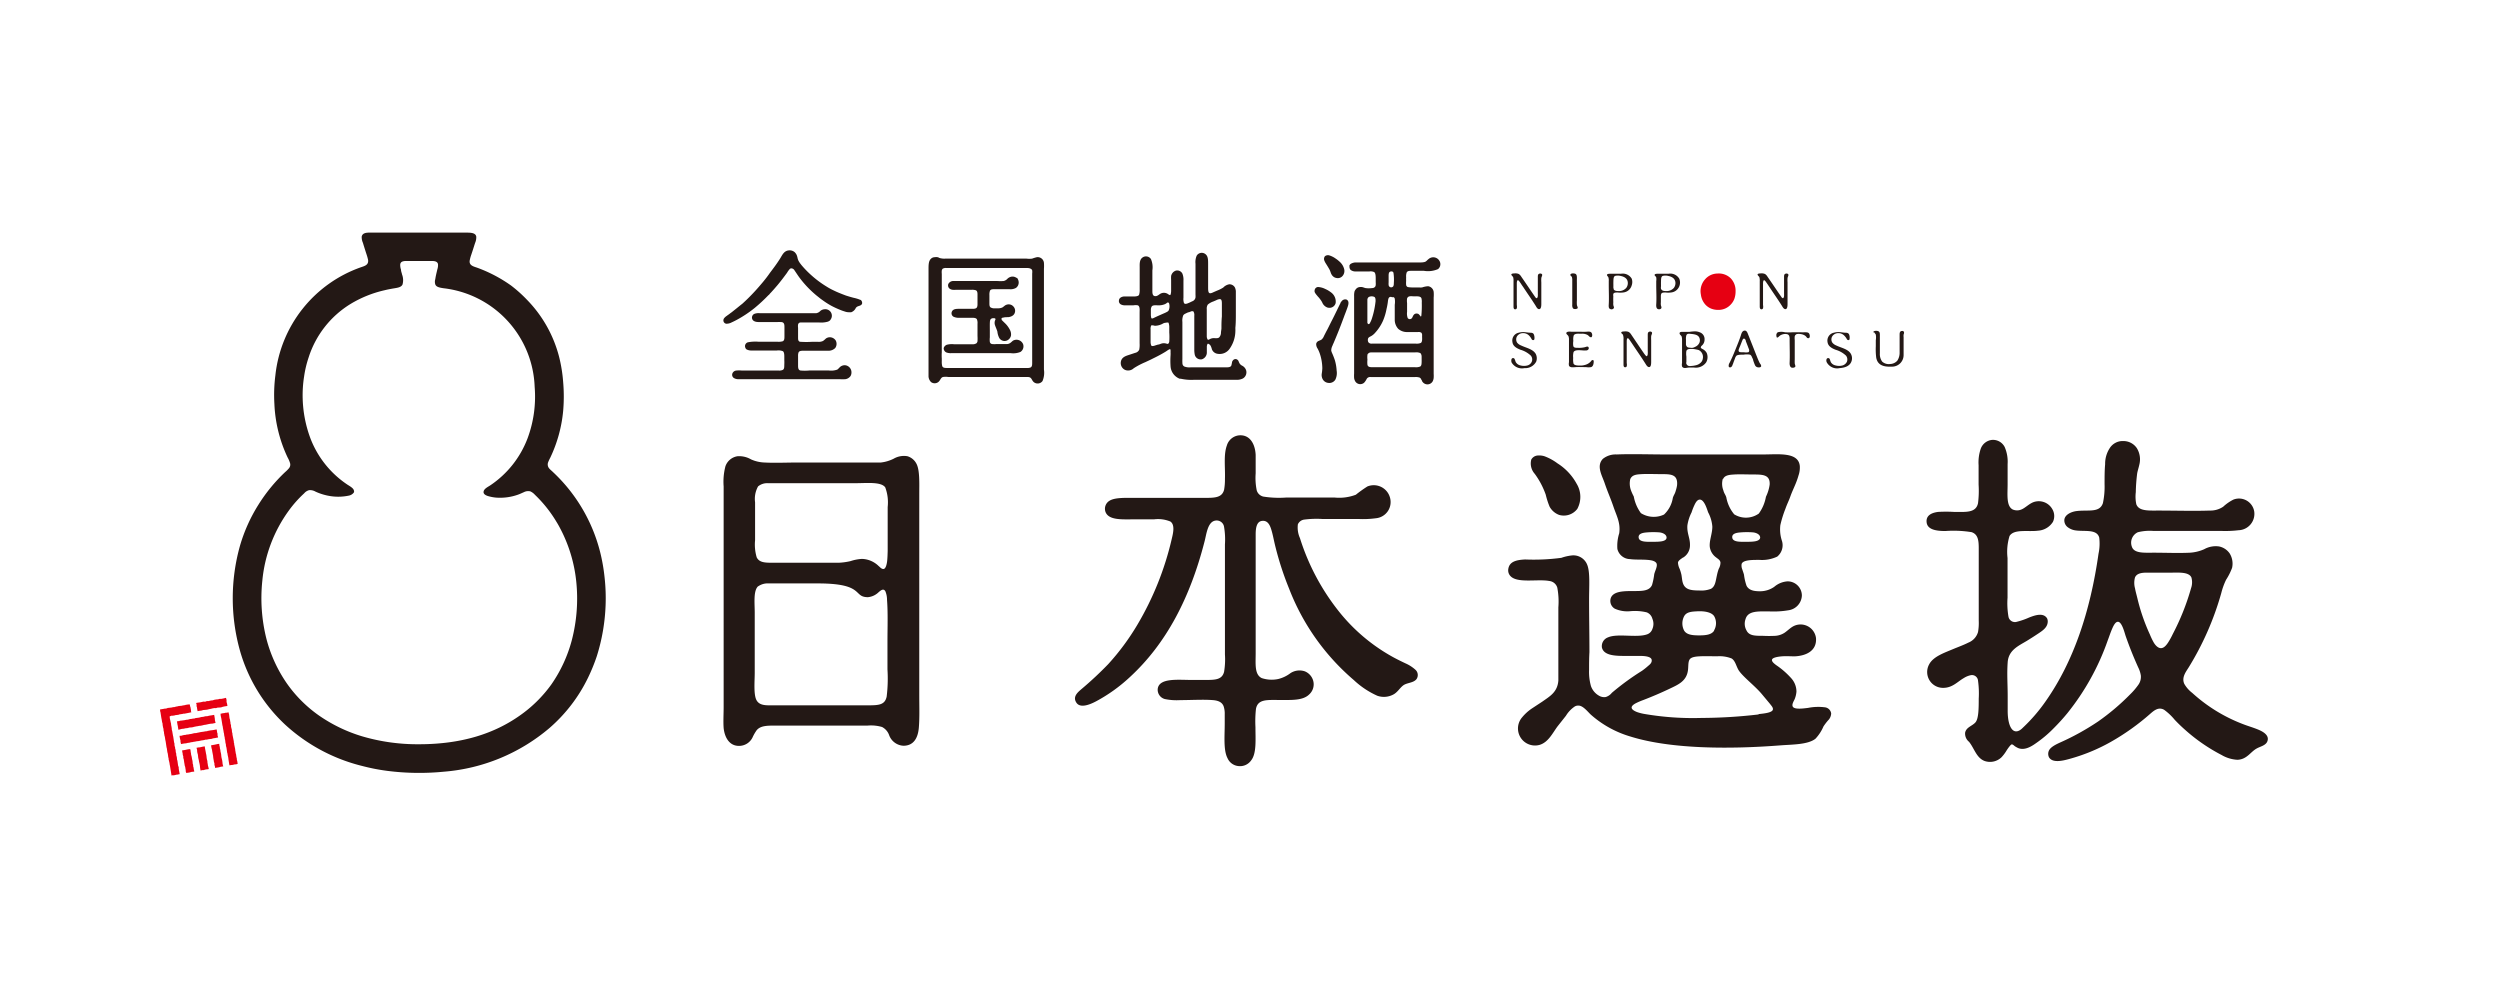<svg xmlns="http://www.w3.org/2000/svg" viewBox="0 0 350.69 141.04"><defs><style>.cls-1,.cls-2{fill:#231815;}.cls-1,.cls-4{fill-rule:evenodd;}.cls-3,.cls-4{fill:#e60012;}.cls-5{fill:none;}</style></defs><g id="レイヤー_2" data-name="レイヤー 2"><g id="レイヤー_1-2" data-name="レイヤー 1"><path class="cls-1" d="M131.14,36.08a1,1,0,0,1,.38,0l0,0c.09,0,.19.08.28.11a2.27,2.27,0,0,0,.76.09h10.11c.4,0,.92,0,1.34,0a3.23,3.23,0,0,0,.77,0,5.7,5.7,0,0,1,.66-.2.88.88,0,0,1,1,.8,5.54,5.54,0,0,1,0,.83V51.84a3,3,0,0,1-.2,1.61.85.85,0,0,1-1.24.14,1,1,0,0,1-.2-.26,1.92,1.92,0,0,0-.18-.28c-.17-.18-.41-.17-.72-.17-.47,0-.88,0-1.31,0h-2.52c-1.28,0-2.53,0-3.8,0-.42,0-.88,0-1.25,0-.65,0-1.37,0-2,0a2.6,2.6,0,0,0-.73,0c-.24.06-.32.27-.44.44a.92.92,0,0,1-.24.28.84.84,0,0,1-1,0,1.2,1.2,0,0,1-.36-.92c0-.42,0-.87,0-1.34V37.82c0-.69,0-1.23.37-1.55A.75.75,0,0,1,131.14,36.08ZM144,37.59h-8.29c-1,0-2,0-3,0a.88.88,0,0,0-.48.11.6.6,0,0,0-.12.24,2.39,2.39,0,0,0,0,.48v.43c0,.2,0,.51,0,.74,0,.52,0,1,0,1.57s0,1.11,0,1.64,0,1.08,0,1.6,0,1.06,0,1.59,0,1,0,1.52c0,.25,0,.67,0,1,0,0,0,.38,0,.41s0,.39,0,.52a5.84,5.84,0,0,0,0,.85v.37a2.5,2.5,0,0,0,.06.69c.1.27.39.26.64.27H143c.36,0,.74,0,1.2,0a1,1,0,0,0,.4-.09c.19-.13.19-.39.19-.66V49.63c0-1.07,0-2.09,0-3.31,0-1.49,0-2.81,0-4.14s0-2.47,0-3.81a1.6,1.6,0,0,0,0-.44v0a.27.27,0,0,0-.05-.11C144.52,37.6,144.26,37.6,144,37.59Z"/><path class="cls-1" d="M140.53,44.9l.2.2.34.33a3.49,3.49,0,0,1,.64.93,1.34,1.34,0,0,1,.11.69.93.93,0,0,1-.29.53.87.87,0,0,1-1.34-.14,2.42,2.42,0,0,1-.28-.92c-.08-.29-.25-.63-.33-.89a1,1,0,0,1,0-.68.36.36,0,0,0,.06-.15c0-.08,0-.13-.16-.16l-.14,0a.46.46,0,0,0-.32.09c-.17.13-.16.41-.17.6s0,.7,0,1v1a2.67,2.67,0,0,0,0,.63.37.37,0,0,0,.31.3,2.68,2.68,0,0,0,.65,0l1.3,0a.88.88,0,0,0,.57-.13c.2-.12.32-.3.49-.38a1,1,0,0,1,1.35.54.93.93,0,0,1-.38,1.08,2.69,2.69,0,0,1-1.35.17h-8.34a1.81,1.81,0,0,1-.67-.09.63.63,0,0,1-.4-.63.72.72,0,0,1,.3-.39.46.46,0,0,1,.14-.07,2.78,2.78,0,0,1,1-.07h2.51a1,1,0,0,0,.65-.14.59.59,0,0,0,.14-.27,6.1,6.1,0,0,0,0-.76V45.42a1.35,1.35,0,0,0-.08-.62c-.13-.27-.67-.22-.91-.22-.59,0-.92,0-1.55,0a1.73,1.73,0,0,1-.84-.16.56.56,0,0,1-.22-.69c.17-.41.63-.41,1.1-.41s.69,0,1.15,0h.74a1,1,0,0,0,.38-.07c.19-.09.23-.32.23-.58s0-.93,0-1.31c0-.23,0-.53-.23-.64a1.7,1.7,0,0,0-.59-.07h-2.19a2.75,2.75,0,0,1-.49,0,.88.88,0,0,1-.45-.19.58.58,0,0,1-.14-.63.78.78,0,0,1,.74-.41c.28,0,.63,0,1,0h5.13a6.26,6.26,0,0,0,.89,0,1.06,1.06,0,0,0,.56-.35,1.19,1.19,0,0,1,.38-.22.93.93,0,0,1,.86.13s0,0,.05,0,.07.06.1.11l0,0,0,0,0,0a1,1,0,0,1,.16.53.92.92,0,0,1-.39.77,1.57,1.57,0,0,1-.89.18h-2.13c-.27,0-.5,0-.62.21a1.64,1.64,0,0,0-.08.63c0,.33,0,.64,0,1.1,0,.26,0,.48.16.61a1.07,1.07,0,0,0,.63.13H140a1.42,1.42,0,0,0,.61-.12,4.08,4.08,0,0,0,.33-.25.93.93,0,0,1,.39-.17.88.88,0,0,1,.85.31.87.87,0,0,1,.07,1.06.89.89,0,0,1-.37.29,1.42,1.42,0,0,1-.46.12c-.23,0-.51,0-.71.07,0,0-.23,0-.22.14S140.52,44.88,140.53,44.9Z"/><path class="cls-1" d="M111.15,37.67c-.1-.06-.19,0-.3,0a2.93,2.93,0,0,0-.45.6l-.06.08c-.42.57-.87,1.17-1.32,1.7-.24.28-.48.56-.74.84-.08.1-.17.18-.25.27a1.58,1.58,0,0,0-.12.15l-.14.12a22.87,22.87,0,0,1-1.91,1.77,16.34,16.34,0,0,1-2.53,1.68c-.21.11-.44.23-.69.34a1.5,1.5,0,0,1-.78.19.47.47,0,0,1-.38-.53.5.5,0,0,1,.09-.23,1.63,1.63,0,0,1,.39-.35c.15-.12.32-.22.47-.35l.21-.15.49-.39c.32-.25.65-.53,1-.8.63-.57,1.2-1.14,1.77-1.76.37-.4.74-.83,1.1-1.26s.69-.86,1-1.31c.51-.67,1-1.32,1.46-2.06.3-.49.53-1.05,1.23-1.1a1.08,1.08,0,0,1,.7.19.65.65,0,0,1,.17.16,1.15,1.15,0,0,1,.21.34,2.4,2.4,0,0,1,.12.44,2,2,0,0,0,.14.37l.12.19.06.1.07.08.11.15a13.61,13.61,0,0,0,1.29,1.35A14.4,14.4,0,0,0,116,40.23c.15.1.32.19.48.28s.56.28.84.41l.35.15q.51.21,1,.39c.38.12.7.22,1.1.32a5.19,5.19,0,0,1,.73.21l.17.07.06,0a.64.64,0,0,1,.18.26.53.53,0,0,1,0,.34l-.12.12c-.18.15-.46.14-.64.31s-.1.15-.15.21a1.15,1.15,0,0,1-.6.5.85.85,0,0,1-.22,0,1.78,1.78,0,0,1-.7-.11,6,6,0,0,1-.64-.23,12.29,12.29,0,0,1-1.21-.56,10.82,10.82,0,0,1-1.1-.69c-.18-.13-.36-.25-.52-.38s-.34-.27-.5-.4a14.59,14.59,0,0,1-1.81-1.79c-.21-.25-.41-.5-.6-.76s-.48-.71-.73-1.07A.79.79,0,0,0,111.15,37.67Z"/><path class="cls-1" d="M115.69,43.38a.91.91,0,0,1,1,.91.89.89,0,0,1-.18.54.49.49,0,0,1-.11.14l0,0a1,1,0,0,1-.27.15,3.43,3.43,0,0,1-1.29.11h-2.38c-.23,0-.42,0-.51.29a1.74,1.74,0,0,0,0,.47c0,.39,0,.94,0,1.3s0,.55.27.66l.14,0a12.18,12.18,0,0,0,1.5,0c.33,0,.65,0,.91,0a1.38,1.38,0,0,0,.68-.12,3.54,3.54,0,0,0,.4-.34,1,1,0,0,1,.47-.18,1,1,0,0,1,.91.45,1,1,0,0,1-.07,1.06,1.32,1.32,0,0,1-1,.38c-1,0-1.91,0-2.94,0h-.47c-.31,0-.59,0-.72.21a1.24,1.24,0,0,0-.08.51c0,.36,0,.91,0,1.31,0,.24,0,.53.17.67a.41.41,0,0,0,.15.07,6.25,6.25,0,0,0,1.26,0h2.73a2.58,2.58,0,0,0,1.18-.12c.17-.1.32-.33.5-.45a1,1,0,0,1,.67-.16,1,1,0,0,1,.83,1,1,1,0,0,1-.13.51s0,0,0,0a1.08,1.08,0,0,1-.72.44,5,5,0,0,1-.8,0H105.47c-.59,0-1.29,0-1.86,0a1.15,1.15,0,0,1-.69-.18.54.54,0,0,1-.18-.63.65.65,0,0,1,.54-.4,3.73,3.73,0,0,1,.79,0c1.7,0,3.46,0,5.17,0a1.16,1.16,0,0,0,.56-.09c.24-.13.21-.44.22-.78a4.91,4.91,0,0,0,0-.55c0-.17,0-.33,0-.52s0-.63-.19-.77a1.69,1.69,0,0,0-.87-.1c-.4,0-.8,0-1.25,0s-.75,0-1.12,0H105.4a1.43,1.43,0,0,1-.66-.15l0,0a.4.4,0,0,1-.17-.21.56.56,0,0,1,.33-.79,5.45,5.45,0,0,1,1.54-.08h2.64a2.11,2.11,0,0,0,.69-.06.27.27,0,0,0,.12-.07c.15-.14.15-.37.15-.71s0-.69,0-1.08,0-.59-.17-.75a.48.48,0,0,0-.27-.09,5.55,5.55,0,0,0-.63,0h-2.23c-.5,0-.84,0-1.11-.25a.57.57,0,0,1,.21-.91,1.68,1.68,0,0,1,.68-.09h7.64a2,2,0,0,0,.36,0,1,1,0,0,0,.57-.33A1.05,1.05,0,0,1,115.69,43.38Z"/><path class="cls-1" d="M169.54,48.24a.13.13,0,0,0-.15,0,.87.87,0,0,0-.1.44c0,.23,0,.48,0,.72a1,1,0,0,1-.69,1,.85.85,0,0,1-1-.63,3.53,3.53,0,0,1-.07-.7c0-.19,0-.38,0-.59,0-.77,0-1.57,0-2.43,0-.53,0-1.18,0-1.77a.93.93,0,0,0-.12-.59s0,0,0,0a.42.42,0,0,0-.35,0l-.28.11h0l-.07,0a3.39,3.39,0,0,0-.39.18.75.75,0,0,0-.33.24,1.91,1.91,0,0,0-.13.94c0,1.79,0,3.59,0,5.21a4.57,4.57,0,0,0,0,.49c0,.28.07.45.29.56a2,2,0,0,0,.87.11h.83c.23,0,.47,0,.7,0,.93,0,2.1,0,3,0h.38c.32,0,.67,0,.79-.24a3,3,0,0,0,.11-.52.73.73,0,0,1,.19-.29.45.45,0,0,1,.46-.08.59.59,0,0,1,.27.27c0,.07.05.14.08.2a.71.71,0,0,0,.08.15.93.93,0,0,0,.34.28,1.12,1.12,0,0,1,.55.64,1,1,0,0,1-.45,1.15,1.92,1.92,0,0,1-.92.19c-2,0-4,0-6,0a6.83,6.83,0,0,1-1.78-.15l-.16,0a2,2,0,0,1-1.29-1.77,11.46,11.46,0,0,1,0-1.51,3.62,3.62,0,0,0,0-.48.82.82,0,0,0,0-.21.69.69,0,0,0,0-.1.12.12,0,0,0-.15-.07l-.15.08c-.12.07-.23.16-.36.24-.59.37-1.23.7-1.85,1-.32.17-.65.31-1,.48a10.45,10.45,0,0,0-1.66.87v0s0,0,0,0l-.08.07a1.13,1.13,0,0,1-1.1.17,1,1,0,0,1-.46-.38,1.08,1.08,0,0,1-.16-.78c.1-.54.51-.75,1-.91l1-.33a.8.8,0,0,0,.58-.46,3.69,3.69,0,0,0,.05-.88c0-.48,0-1,0-1.42,0-1,0-2,0-2.91,0-.32.07-.86-.25-1a1.82,1.82,0,0,0-.62,0c-.38,0-.77,0-1.25,0a1.11,1.11,0,0,1-.49-.12.53.53,0,0,1-.29-.56.52.52,0,0,1,.24-.41,1,1,0,0,1,.62-.15c.49,0,.72,0,1.17,0,.19,0,.65,0,.79-.22a2.15,2.15,0,0,0,.09-.77c0-1.12,0-2,0-3.11,0-.37-.05-1,.34-1.32a.83.83,0,0,1,1.24.17,2.93,2.93,0,0,1,.2,1.59c0,.9,0,1.91,0,2.85,0,.3,0,.73.37.76a.54.54,0,0,0,.32-.06c.17-.07.3-.21.48-.3a1,1,0,0,1,.27-.09,1,1,0,0,1,.84.23c.06,0,.15.1.22.07a.22.22,0,0,0,.07-.12,1.89,1.89,0,0,0,.06-.55c0-.44,0-1,0-1.44a4.32,4.32,0,0,1,0-.56,1,1,0,0,1,.67-.76.81.81,0,0,1,.91.42,2.31,2.31,0,0,1,.15,1c0,.75,0,1.58,0,2.38a1.82,1.82,0,0,0,.07.74c.11.18.31.13.51.06l.31-.13.33-.16a.69.69,0,0,0,.47-.54,2.88,2.88,0,0,0,0-.39V40.7c0-.79,0-1.47,0-2.21,0-.26,0-.5,0-.75s0-.49,0-.74a2.26,2.26,0,0,1,.17-1.14.83.83,0,0,1,1.07-.31c.54.28.53.83.53,1.54V40.3c0,.3,0,.69.16.8s.48-.06.63-.13l.46-.2a5,5,0,0,0,.87-.43,1.52,1.52,0,0,1,.84-.46.87.87,0,0,1,.81.47,1.69,1.69,0,0,1,.12.48c0,.48,0,1.29,0,1.91s0,.85,0,1.13c0,.73,0,1.49-.07,2.13a4.9,4.9,0,0,1,0,.54,4.4,4.4,0,0,1-.78,2.35,1.7,1.7,0,0,1-1.71.74A1,1,0,0,1,170,49a2.1,2.1,0,0,0-.16-.46A.66.66,0,0,0,169.54,48.24Zm.66-.81c.33,0,.63.07.83-.11a1,1,0,0,0,.24-.58c0-.24.06-.46.07-.67,0-.57,0-1,.06-1.68v-1.1c0-.27,0-.4,0-.63s0-.54-.13-.65-.47,0-.65.1l-.42.18a2.38,2.38,0,0,0-.77.43,1,1,0,0,0-.15.64c0,.2,0,.42,0,.66v2.64c0,.21,0,.4,0,.57a.94.94,0,0,0,.13.41.22.22,0,0,0,.18,0A1.36,1.36,0,0,1,170.2,47.43Zm-6.31-5c-.08,0-.16,0-.23.09l-.21.13a2.27,2.27,0,0,1-1,.18c-.23,0-.68-.06-.87.13a.85.85,0,0,0-.14.49c0,.25,0,.58,0,.75a2.35,2.35,0,0,0,.05.38.14.14,0,0,0,.12.1.85.85,0,0,0,.24-.08c.46-.23.94-.43,1.41-.64a4,4,0,0,0,.51-.25.69.69,0,0,0,.17-.17,1.47,1.47,0,0,0,.05-1A.11.11,0,0,0,163.89,42.46Zm-.52,2.85-.19.08a2.38,2.38,0,0,1-1.17.34l-.26-.06c-.11,0-.17,0-.2,0l-.05,0a1,1,0,0,0-.1.57c0,.45,0,1.21,0,1.68a1.42,1.42,0,0,0,.08.54.18.18,0,0,0,.09.1.49.49,0,0,0,.21,0,1.23,1.23,0,0,0,.29-.08l.39-.12.09,0,.33-.12a1.17,1.17,0,0,1,.76,0c.07,0,.17.07.24,0s.12-.17.14-.28a9.05,9.05,0,0,0,0-1.3V46a1.87,1.87,0,0,0-.08-.66.13.13,0,0,0-.06-.09.54.54,0,0,0-.2,0A1.06,1.06,0,0,0,163.37,45.31Z"/><path class="cls-1" d="M188.37,38.66a.88.88,0,0,1-.92.33.88.88,0,0,1-.46-.23.93.93,0,0,1-.21-.27c-.11-.18-.15-.43-.28-.67s-.34-.58-.53-.88a2.14,2.14,0,0,1-.2-.4.6.6,0,0,1,.1-.61.71.71,0,0,1,.55-.12,3.07,3.07,0,0,1,.91.44,4.37,4.37,0,0,1,.74.61,2.06,2.06,0,0,1,.48.87A1.07,1.07,0,0,1,188.37,38.66Z"/><path class="cls-1" d="M184.89,40.26a2.6,2.6,0,0,1,1,.27,3.83,3.83,0,0,1,.8.47,1.59,1.59,0,0,1,.67,1.51.89.89,0,0,1-1.06.65.58.58,0,0,1-.21-.07,1.23,1.23,0,0,1-.6-.63,2.5,2.5,0,0,0-.25-.41c-.06-.09-.13-.17-.19-.25s-.16-.17-.23-.26-.19-.22-.27-.34a1,1,0,0,1-.13-.23.56.56,0,0,1,0-.3A.51.51,0,0,1,184.89,40.26Z"/><path class="cls-1" d="M188.61,42a.84.84,0,0,1,.21,0,.44.44,0,0,1,.25.18c.18.27.05.66-.07,1s-.21.58-.32.86-.16.44-.26.69c-.42,1.15-.86,2.24-1.34,3.37-.06.13-.12.26-.17.4a1.48,1.48,0,0,0-.17.67,1.69,1.69,0,0,0,.12.36,10.27,10.27,0,0,1,.39,1A6.46,6.46,0,0,1,187.5,52a2.1,2.1,0,0,1-.19,1.27,1,1,0,0,1-1,.44,1,1,0,0,1-.8-.58,1.25,1.25,0,0,1-.1-.71,6.1,6.1,0,0,0,.08-.76,6.73,6.73,0,0,0-.37-2.11,4.76,4.76,0,0,0-.29-.65,1.11,1.11,0,0,1-.2-.69l.06-.14a.54.54,0,0,1,.23-.22l.25-.11a.86.86,0,0,0,.25-.14,1.46,1.46,0,0,0,.22-.29c.06-.11.11-.24.17-.35s.24-.48.35-.67c.23-.44.46-.93.69-1.37.4-.77.78-1.6,1.18-2.39,0-.08.09-.16.14-.24A.69.69,0,0,1,188.61,42Z"/><path class="cls-1" d="M201.85,36.49a.92.92,0,0,1,.09,1,2.19,2.19,0,0,1-.2.25,3.52,3.52,0,0,1-2,.25c-.57,0-1.18,0-1.74,0-.27,0-.55,0-.67.22a1.55,1.55,0,0,0-.08.67,4.46,4.46,0,0,0,0,.52,3,3,0,0,0,0,.58.36.36,0,0,0,.24.29,4.1,4.1,0,0,0,.82.05c.25,0,.46,0,.74,0a2.06,2.06,0,0,0,.44,0,3.13,3.13,0,0,1,.84-.17.92.92,0,0,1,.78.79,4.72,4.72,0,0,1,0,.8c0,.73,0,1.57,0,2.46,0,.57,0,1.28,0,2,0,1.34,0,2.61,0,3.85v1c0,.43,0,.9,0,1.4a3.91,3.91,0,0,1,0,.55,1.26,1.26,0,0,1-.15.51.84.84,0,0,1-.9.39.87.87,0,0,1-.58-.44c0-.07-.07-.15-.11-.22a.49.49,0,0,0-.22-.27,1.66,1.66,0,0,0-.64-.08c-.59,0-1,0-1.6,0h-2.82c-.63,0-1,0-1.83,0a.57.57,0,0,0-.49.18.7.7,0,0,0-.06.09,2.16,2.16,0,0,1-.36.53.83.83,0,0,1-1.19-.12,1.19,1.19,0,0,1-.21-.55,4.77,4.77,0,0,1,0-.62c0-1.56,0-3.13,0-4.75,0-.49,0-1,0-1.56,0-1.65,0-3,0-4.57a2.32,2.32,0,0,1,.07-.68,1.34,1.34,0,0,1,.18-.28.78.78,0,0,1,.34-.25,1.13,1.13,0,0,1,.43-.05c.19,0,.38.11.58.15a3.22,3.22,0,0,0,.92,0,.54.54,0,0,0,.43-.19.63.63,0,0,0,.08-.22,2.72,2.72,0,0,0,0-.42c0-.16,0-.3,0-.41,0-.38,0-.84-.21-1a1.21,1.21,0,0,0-.69-.09h-1c-.34,0-.68,0-.95,0a1.08,1.08,0,0,1-.67-.22.63.63,0,0,1-.16-.46.39.39,0,0,1,0-.18.74.74,0,0,1,.16-.2,1.43,1.43,0,0,1,.87-.2c1.15,0,2.47,0,3.65,0,1,0,2.15,0,3.2,0h1.82c.29,0,.8,0,1-.14s.24-.23.37-.32A1,1,0,0,1,201.85,36.49Zm-2.58,7.92c.08,0,.11-.1.11-.11a14.3,14.3,0,0,0,.06-1.85,1.88,1.88,0,0,0-.05-.62c-.13-.33-.75-.26-1-.26s-.69-.08-.88.1a.46.46,0,0,0-.13.2,2.36,2.36,0,0,0,0,.64c0,.46,0,.72,0,1.24a1.84,1.84,0,0,0,.09.87.37.37,0,0,0,.59,0c.09-.11.13-.3.24-.43a.49.49,0,0,1,.54-.19c.17,0,.29.22.39.31S199.22,44.41,199.27,44.41Zm-3.9-6.29a.41.41,0,0,0-.46.05c-.13.13-.12.43-.12.61s0,.57,0,.83a2.17,2.17,0,0,0,0,.37.36.36,0,0,0,.67.15,1,1,0,0,0,.06-.4,6.3,6.3,0,0,0-.05-1.46A.26.26,0,0,0,195.37,38.12Zm-3.24,7.26a3.41,3.41,0,0,0,.34-.78,11.69,11.69,0,0,0,.49-2.35c0-.23,0-.46-.15-.59a.93.93,0,0,0-.8,0,.51.51,0,0,0-.2.36c0,.11,0,.25,0,.4,0,.74,0,1.73,0,2.33,0,.16,0,.36,0,.5S192,45.58,192.13,45.38Zm2.75-3.67c-.17.15-.18.53-.22.8s-.1.58-.16.82A8,8,0,0,1,194,45a6.27,6.27,0,0,1-1.1,1.68,2.13,2.13,0,0,1-.62.5.93.93,0,0,0-.34.23.69.69,0,0,0,0,.58.53.53,0,0,0,.51.21h6.14a1.49,1.49,0,0,0,.73-.1c.18-.14.18-.48.17-.73s0-.25,0-.37a.55.55,0,0,0-.1-.32.68.68,0,0,0-.5-.1c-.36,0-1.18,0-1.52,0a1.85,1.85,0,0,1-1.23-.45,1.88,1.88,0,0,1-.49-1.2c0-.15,0-.31,0-.43,0-.58,0-1.16,0-1.74a2.83,2.83,0,0,0,0-.87.41.41,0,0,0-.14-.2l-.12,0h-.13A.36.36,0,0,0,194.88,41.71Zm-3,7.92a.35.35,0,0,0-.06.14,2.82,2.82,0,0,0,0,.68,3.27,3.27,0,0,0,0,.73c.09.34.41.33.79.33,2,0,3.87,0,5.87,0a1.51,1.51,0,0,0,.75-.1c.17-.12.18-.34.19-.58s0-.49,0-.83a.79.79,0,0,0-.1-.37.25.25,0,0,0-.13-.12,1.39,1.39,0,0,0-.65-.08h-4.44c-.58,0-1.28,0-1.77,0C192.14,49.45,192,49.49,191.9,49.63Z"/><path class="cls-1" d="M103.45,64a3.31,3.31,0,0,1,1.9.44,5.06,5.06,0,0,0,1.9.44c1.51.08,3.07,0,4.67,0h9.35c.83,0,1.61,0,2.29,0a5.36,5.36,0,0,0,1.81-.54A2.86,2.86,0,0,1,127.3,64a2.1,2.1,0,0,1,1.26,1.06c.48.91.39,2.81.39,4.3V97.48c0,1.59.06,3.18-.06,4.6s-.71,2.53-2.16,2.53a2.26,2.26,0,0,1-2-1.47,2.06,2.06,0,0,0-1-1.16,5.55,5.55,0,0,0-2-.2H108.9c-1.27,0-2.23,0-2.77.67a6.28,6.28,0,0,0-.57,1,2.1,2.1,0,0,1-1.91,1.18c-1.35,0-2-1.2-2.14-2.5-.07-.9,0-2,0-3V68.24a8.58,8.58,0,0,1,.25-2.83A2.13,2.13,0,0,1,103.45,64Zm2.88,4.25a3.59,3.59,0,0,0-.41,2.21v5.31a6.29,6.29,0,0,0,.23,2.42c.34.66,1,.75,2.09.75l5.66,0c1.33,0,2.58,0,3.76,0a9,9,0,0,0,1.65-.23,6.21,6.21,0,0,1,1.6-.31,3.49,3.49,0,0,1,2.34,1c.17.13.43.47.72.41s.42-.67.47-1.06.07-1.09.08-1.47c0-2.25,0-4,0-6.15a6,6,0,0,0-.34-2.76c-.57-.82-2.61-.59-4.15-.59h-8.19c-1.37,0-2.87,0-4.12,0A2,2,0,0,0,106.33,68.24Zm0,14c-.67.64-.46,2.4-.46,3.71v8.39c0,1.23-.19,3.15.28,3.92s1.43.67,2.63.67h13c1.53,0,2.36-.07,2.6-1.24a20.7,20.7,0,0,0,.11-3.81V90c0-1.94.08-4-.06-5.82a3.21,3.21,0,0,0-.23-1.23c-.31-.55-.79,0-1.13.28a2.47,2.47,0,0,1-1.32.54c-2.15,0-.4-1.93-7-1.93h-2.29c-1.58,0-3.2,0-4.61,0A2.34,2.34,0,0,0,106.38,82.23Z"/><path class="cls-1" d="M173.72,61.08c1.53-.19,2.34,1.1,2.42,2.73,0,.86,0,1.73,0,2.58a8.72,8.72,0,0,0,.15,2.4,1.26,1.26,0,0,0,.93.87,14.06,14.06,0,0,0,3.24.13h6.73a6.55,6.55,0,0,0,3-.39,17.8,17.8,0,0,1,1.62-1.16,2.36,2.36,0,0,1,3.17,1.55,2.28,2.28,0,0,1-2,2.91,13.07,13.07,0,0,1-2.44.1h-5.08a13.33,13.33,0,0,0-2.45.08,1.14,1.14,0,0,0-.95.67,3.62,3.62,0,0,0,.29,1.93A31.83,31.83,0,0,0,188,86a25.27,25.27,0,0,0,7.62,6.29c.49.26,1,.51,1.55.77a5.13,5.13,0,0,1,1.39.9,1,1,0,0,1,.13,1.32c-.43.53-1.32.48-1.83.85s-.82,1-1.44,1.31a2.8,2.8,0,0,1-2.21.16,11.9,11.9,0,0,1-3.3-2.2,32,32,0,0,1-9.09-12.85,42.83,42.83,0,0,1-2-6.23c-.17-.72-.3-1.47-.54-2.19-.18-.52-.49-1.16-1.26-1.06s-.88,1.06-.88,1.91c0,5.51,0,11,0,16.64,0,1.52-.18,3,.85,3.5a4.4,4.4,0,0,0,2.31.13,4.64,4.64,0,0,0,1.73-.83,2.32,2.32,0,0,1,2-.25,2,2,0,0,1,1.19,1.36,1.9,1.9,0,0,1-.57,1.88c-.9.89-2.5.78-4.32.78-1.62,0-2.9-.12-3.15,1.26a16.17,16.17,0,0,0-.07,2.55c0,1.76.17,3.68-.6,4.66a1.9,1.9,0,0,1-1.8.8,1.86,1.86,0,0,1-1.52-1.11c-.59-1.13-.39-3.12-.39-4.87,0-.45,0-.88,0-1.28a3.25,3.25,0,0,0-.16-1.14c-.22-.56-.75-.79-1.49-.85-1.36-.11-3.1,0-4.58,0a8.16,8.16,0,0,1-2.17-.15,1.35,1.35,0,0,1-1-1.42c.18-1.58,2.89-1.26,4.72-1.26H169c1.42,0,2.42,0,2.71-1.14a10.68,10.68,0,0,0,.12-2.44V76.36a10.43,10.43,0,0,0-.12-2.43,1.05,1.05,0,0,0-1.24-.9c-1.1.19-1.24,2-1.52,3-2,7.75-5.29,14.22-10.51,19a22.49,22.49,0,0,1-4.69,3.35c-.68.36-2.17,1.06-2.75.2s.2-1.48.72-1.93a49.61,49.61,0,0,0,3.73-3.48,33.63,33.63,0,0,0,4.1-5.54,42.15,42.15,0,0,0,4.81-12c.2-.82.49-2-.18-2.47a4.53,4.53,0,0,0-2.29-.31h-2.6c-1.8,0-3.71.17-4.2-1a1.31,1.31,0,0,1,.57-1.62c.75-.46,2.27-.39,3.5-.39h9.74c1.47,0,2.51,0,2.81-1.13a8,8,0,0,0,.12-1.52c.06-1.58-.21-3.37.26-4.67A2,2,0,0,1,173.72,61.08Z"/><path class="cls-1" d="M283.77,102.07A23.59,23.59,0,0,0,287,98.31c3.82-5.46,6.2-12.41,7.37-20.63a6.77,6.77,0,0,0,.1-2.27c-.33-1.21-2-.83-3.27-1a2.31,2.31,0,0,1-1.08-.41,1.19,1.19,0,0,1-.54-1.11c.09-.69.92-1.08,1.64-1.19,1.67-.23,3.3.3,3.77-1.13a11,11,0,0,0,.23-2.65c0-1,0-1.9.08-2.81a4,4,0,0,1,.64-2.24,2.14,2.14,0,0,1,1.91-1,2.26,2.26,0,0,1,1.9,1,3,3,0,0,1,.34,2.34c-.08.37-.21.76-.29,1.16a24.39,24.39,0,0,0-.2,2.68,5.2,5.2,0,0,0,.07,1.67c.35,1,1.71.9,3.12.9,2.35,0,5,.08,7.19,0a3.2,3.2,0,0,0,1.88-.54,6.23,6.23,0,0,1,1.44-1,2.16,2.16,0,0,1,2.91,1.65A2.3,2.3,0,0,1,314,74.38a15.61,15.61,0,0,1-2.31.1l-9.59,0a6.82,6.82,0,0,0-2.21.18,1.61,1.61,0,0,0-.85,2c.3,1,1.75.87,3.11.87,1.66,0,3.37.08,5.05,0a5.82,5.82,0,0,0,2-.49,3.32,3.32,0,0,1,2.06-.39,2.38,2.38,0,0,1,1.52,1,2.73,2.73,0,0,1,.33,2,8.43,8.43,0,0,1-.84,1.67,9.59,9.59,0,0,0-.68,1.88A41,41,0,0,1,307,93.65c-.4.63-1,1.41-.59,2.29a4.29,4.29,0,0,0,1.11,1.26,22.42,22.42,0,0,0,7.34,4.46c.56.21,1.06.35,1.75.62s1.85.82,1.42,1.77c-.24.53-1,.68-1.44.93-.9.47-1.38,1.55-2.73,1.6a4.86,4.86,0,0,1-2.22-.67,24.63,24.63,0,0,1-5.12-3.53c-.49-.43-1-.92-1.47-1.42a8,8,0,0,0-1.47-1.39c-.77-.44-1.4.08-1.91.52a32.85,32.85,0,0,1-5.61,4,25.54,25.54,0,0,1-5.88,2.4c-.85.23-2.3.58-2.77-.29a1.11,1.11,0,0,1,0-.9c.23-.51,1-.88,1.59-1.15a35,35,0,0,0,5.31-2.94,32,32,0,0,0,4.48-3.79A9.4,9.4,0,0,0,300,96a1.92,1.92,0,0,0,.31-1.24,4,4,0,0,0-.38-1.16c-.65-1.45-1.2-2.8-1.75-4.38-.15-.44-.52-2-1.09-2-.39,0-.68.68-.87,1.13s-.37,1-.54,1.44a34.37,34.37,0,0,1-5.7,10.28c-.59.72-1.22,1.41-1.9,2.09a16.37,16.37,0,0,1-2.14,1.85c-.66.47-1.76,1.35-2.83.93a3.37,3.37,0,0,1-.47-.26c-.11-.08-.29-.27-.44-.26s-.56.59-.74.88a5.51,5.51,0,0,1-.69.92,2.32,2.32,0,0,1-2.4.52c-1.14-.45-1.41-1.75-2.16-2.68a1.48,1.48,0,0,1-.55-1.28c.15-.78,1-.93,1.45-1.45s.46-2,.46-3.35a12.79,12.79,0,0,0-.1-2.49.85.85,0,0,0-1-.78,2.89,2.89,0,0,0-1,.41c-.88.5-1.61,1.4-2.94,1.37a2.22,2.22,0,0,1-1.93-3.27c.58-1.13,2.13-1.64,3.5-2.22.63-.26,1.37-.53,2-.85a2.29,2.29,0,0,0,1.37-1.49,7.26,7.26,0,0,0,.1-1.6c0-3.38,0-6.73,0-10.17,0-1.1-.11-1.94-1-2.24a15.79,15.79,0,0,0-3.68-.16c-1.28,0-2.51-.19-2.63-1.21s.77-1.36,1.6-1.47a18.66,18.66,0,0,1,2.24,0c1.66,0,3.08.17,3.37-1.23a13.91,13.91,0,0,0,.08-2.61V65.26a5.91,5.91,0,0,1,.31-2.34,1.89,1.89,0,0,1,1.55-1.21,1.84,1.84,0,0,1,1.8,1,5.17,5.17,0,0,1,.41,2.4v2.8c0,1.46-.21,3.08.72,3.56a1.54,1.54,0,0,0,1.21,0c.51-.2,1-.73,1.62-1a2.18,2.18,0,0,1,2.71.93,1.91,1.91,0,0,1,.1,1.8,2.65,2.65,0,0,1-2.09,1.24c-1.37.19-3.37-.28-4,.75a7.54,7.54,0,0,0-.28,3.09v5.56a11.05,11.05,0,0,0,.13,2.66.92.92,0,0,0,1.18.72,10.2,10.2,0,0,0,1.7-.59c.84-.33,2-.73,2.53.1a1,1,0,0,1,.1.43c0,.79-.63,1.24-1.21,1.63s-1.19.78-1.73,1.11c-1.14.69-2.56,1.28-2.68,3s0,3,0,4.79c0,.91,0,1.14,0,2C281.63,102.18,282.53,103.35,283.77,102.07ZM299.49,81a2.87,2.87,0,0,0,0,1.52c.11.58.21.89.33,1.39a27,27,0,0,0,1.76,5.1,9.53,9.53,0,0,0,.56,1.16c.22.35.58.76,1,.75s.75-.42,1-.8a10.53,10.53,0,0,0,.64-1.16,33.41,33.41,0,0,0,2.57-6.44A2.49,2.49,0,0,0,307.4,81c-.37-.81-1.85-.67-2.93-.67-1.23,0-2.41,0-3.51,0C300.36,80.35,299.73,80.45,299.49,81Z"/><path class="cls-2" d="M256,99.22a7.36,7.36,0,0,0-2.37.08c-.59.07-2,.29-2.17-.23-.11-.31.18-.75.29-1A3.5,3.5,0,0,0,252,97a2.83,2.83,0,0,0-.75-1.88,11.29,11.29,0,0,0-2.11-1.83c-.21-.17-.63-.46-.57-.75s.77-.42,1.37-.47,1.27,0,1.8,0c1.65-.07,3.14-.8,3-2.57a2.18,2.18,0,0,0-3.35-1.55c-.32.2-.64.51-1,.77a2.71,2.71,0,0,1-1.34.47,17.57,17.57,0,0,1-1.78,0c-1.09,0-1.93,0-2.29-.78a1.89,1.89,0,0,1-.13-1.54c.34-1.26,1.87-1.1,3.51-1.1a12.22,12.22,0,0,0,2.49-.16,2.18,2.18,0,0,0,1.91-2.06,2,2,0,0,0-2-2,3.19,3.19,0,0,0-1.88.77,3.46,3.46,0,0,1-2,.62c-.77,0-1.53-.1-1.88-.77a7.39,7.39,0,0,1-.36-1.55c-.06-.24-.16-.49-.23-.72a1.41,1.41,0,0,1-.1-.79c.19-.6,1.64-.57,2.5-.57a5,5,0,0,0,2.49-.46,2.06,2.06,0,0,0,.67-2.19,5.09,5.09,0,0,1-.23-2.23,15.5,15.5,0,0,1,.7-2.26c.26-.74.49-1.14.74-1.86.37-1,.79-1.71,1.11-2.85a3.38,3.38,0,0,0,.18-1.32c-.2-2-3-1.62-5.18-1.62H233.63c-2.25,0-4.7-.09-6.85,0a2.86,2.86,0,0,0-1.94.62c-.94,1-.12,2.31.24,3.36.44,1.31.82,2.09,1.26,3.38s1,2.23.8,3.69a5.84,5.84,0,0,0-.26,2.21,1.86,1.86,0,0,0,1.78,1.42c.88.13,2.06,0,3,.18.37.08.65.23.73.47.12.4-.23,1-.34,1.46a9.23,9.23,0,0,1-.31,1.52c-.37.85-1.39.85-2.55.85-1.39,0-2.89,0-3.24,1a1.26,1.26,0,0,0,.56,1.47,4.27,4.27,0,0,0,2.14.36,7.12,7.12,0,0,1,2.35.16,1.32,1.32,0,0,1,.79.9,1.82,1.82,0,0,1,0,1.43A1.19,1.19,0,0,1,231,89c-1.46.49-4.1-.18-5.44.41a1.31,1.31,0,0,0-.85,1.42c.26,1.11,1.8,1.18,3.17,1.18.55,0,1.49,0,2.16,0s1.57.08,1.65.54-.35.73-.54.9a9.21,9.21,0,0,1-.82.65,35.66,35.66,0,0,0-4.23,3.09,1.72,1.72,0,0,1-.87.59,1.42,1.42,0,0,1-.91-.18,2.49,2.49,0,0,1-1.15-1.37,7.35,7.35,0,0,1-.26-2.26c0-.79,0-1.65.05-2.48,0-2.53-.05-4.76-.05-7.47,0-1.74.16-3.75-.26-4.79a2.08,2.08,0,0,0-2.21-1.31,6.6,6.6,0,0,0-1.42.33,29.34,29.34,0,0,1-5.08.23c-1.11.06-2.13.24-2.34,1.22a1.25,1.25,0,0,0,0,.61c.5,1.74,3.92.84,5.74,1.19a1.31,1.31,0,0,1,1.11.93,10.49,10.49,0,0,1,.15,2.78v7.73c0,.86,0,1.74,0,2.52-.12,1.63-1.19,2.21-2.22,2.94l-1.52,1a6.48,6.48,0,0,0-1.33,1.21,2.39,2.39,0,0,0,2.47,3.87c1.24-.39,1.83-1.73,2.52-2.63l1.14-1.44a4.2,4.2,0,0,1,1.26-1.32,1,1,0,0,1,.64-.1c.6.1,1.24.94,1.6,1.26a14.55,14.55,0,0,0,5.56,3.07c5.7,1.78,14,1.79,21.13,1.23,1.63-.12,3.77-.1,4.81-.92a5.89,5.89,0,0,0,1.13-1.73,8.43,8.43,0,0,1,.62-.82,1.46,1.46,0,0,0,.46-1A1,1,0,0,0,256,99.22ZM245,76c-.74,0-1.89.08-2-.55s.65-.73,1.2-.77a10.81,10.81,0,0,1,1.71,0c.45.05,1,.28,1,.74C246.85,76,245.77,76,245,76Zm-3.3-8.79c.24-.57.93-.61,1.57-.65.81-.05,1.81,0,2.75,0,1.3,0,2.31.06,2.22,1.43a5.69,5.69,0,0,1-.52,1.69,5.71,5.71,0,0,1-1,2.36,3.13,3.13,0,0,1-3.45.11,5.13,5.13,0,0,1-1.11-2.38c-.13-.42-.29-.5-.42-1A2.56,2.56,0,0,1,241.67,67.16Zm-5.59,11a2,2,0,0,0,.95-1.6c.06-1.12-.44-1.73-.36-2.91a6,6,0,0,1,.59-1.83,7.9,7.9,0,0,1,.39-1c.12-.26.34-.71.67-.78.68-.14,1.09,1.3,1.26,1.78a5,5,0,0,1,.59,2c0,1-.44,1.93-.36,2.83a2.18,2.18,0,0,0,.9,1.5c.24.2.54.34.6.69a1.75,1.75,0,0,1-.24.9,6.56,6.56,0,0,0-.25.88c-.19.85-.23,1.59-.85,1.93a3.78,3.78,0,0,1-1.65.23c-1.26,0-2.06-.15-2.32-1.18-.08-.31-.1-.66-.16-1a6.22,6.22,0,0,0-.25-.84,2.31,2.31,0,0,1-.24-.88C235.4,78.64,235.82,78.4,236.08,78.21Zm4.35,10.24c-.35.57-1.11.68-2.11.68s-1.76-.1-2.11-.68a2.17,2.17,0,0,1,0-2c.29-.53.84-.65,1.7-.69,0,0,0,0,0,0,1.26-.09,2.24.17,2.54.72A2,2,0,0,1,240.43,88.45ZM228.76,68.71a2.8,2.8,0,0,1-.08-1.48c.25-.65.95-.68,1.6-.72.86-.05,1.82,0,2.78,0,1.29,0,2.34,0,2.19,1.58a4.73,4.73,0,0,1-.18.74c-.13.49-.26.55-.41,1a4.08,4.08,0,0,1-1.24,2.35,3.38,3.38,0,0,1-3.24-.2,5.62,5.62,0,0,1-1-2.33A7.07,7.07,0,0,1,228.76,68.71ZM231.87,76c-.74,0-1.89.08-2-.55s.65-.73,1.2-.77a10.81,10.81,0,0,1,1.71,0c.45.05,1,.28,1,.74C233.76,76,232.68,76,231.87,76Zm14.82,24.22a70.94,70.94,0,0,1-8,.49,40.16,40.16,0,0,1-7.9-.54,6.49,6.49,0,0,1-1.14-.28c-.31-.12-.75-.33-.77-.62s.41-.54.68-.67a9.76,9.76,0,0,1,.92-.39c1.3-.5,2.47-1,3.71-1.59s2.43-1.08,2.6-2.68c.06-.51,0-1.1.23-1.44s.85-.41,1.52-.44,1.54,0,2.37,0a4.57,4.57,0,0,1,2,.31c.53.34.63,1.09,1,1.68.64.94,2.15,2.06,3.17,3.24l1.16,1.39c.23.3.48.55.46.8C248.7,100,247.29,100.1,246.69,100.17Z"/><path class="cls-2" d="M216.83,69.39a11.11,11.11,0,0,0,.54,1.68,2.51,2.51,0,0,0,1.34,1.16,2.37,2.37,0,0,0,2.55-.85,3.54,3.54,0,0,0-.1-3.53A7.76,7.76,0,0,0,218.48,65a7.29,7.29,0,0,0-1.83-1,2.55,2.55,0,0,0-1-.1,1.12,1.12,0,0,0-.85.57,2.18,2.18,0,0,0,.49,2A11.16,11.16,0,0,1,216.83,69.39Z"/><path class="cls-1" d="M51.7,32.63c.64,0,1.41,0,2.1,0H65.3c.7,0,1.43,0,1.51.58a2,2,0,0,1-.17.88c-.17.53-.33,1.05-.51,1.58a5.56,5.56,0,0,0-.23.81c-.15.72.45.88,1,1.06a20,20,0,0,1,4.8,2.52,19,19,0,0,1,2.23,2,17.78,17.78,0,0,1,4.5,8A20.72,20.72,0,0,1,79,53.62a23.45,23.45,0,0,1,0,4,19.48,19.48,0,0,1-1.8,6.56,5.88,5.88,0,0,0-.33.72.86.86,0,0,0,.17.81c.15.18.35.33.53.51a23.1,23.1,0,0,1,6.6,11.16,25.3,25.3,0,0,1,.63,3.54,26.53,26.53,0,0,1,.15,4,27,27,0,0,1-1.23,7.12,25.3,25.3,0,0,1-1.22,3,22.06,22.06,0,0,1-5.44,7.1,26.06,26.06,0,0,1-14.79,6.11,35.3,35.3,0,0,1-7.9-.11,27.64,27.64,0,0,1-3.51-.68A24.71,24.71,0,0,1,40,101.65a22.6,22.6,0,0,1-6.34-10.38,27.25,27.25,0,0,1,0-14.7,22.73,22.73,0,0,1,2.59-5.77A23.22,23.22,0,0,1,40,66.22a4.25,4.25,0,0,0,.52-.52.78.78,0,0,0,.15-.79,3.67,3.67,0,0,0-.32-.73,19.44,19.44,0,0,1-1.86-7.54,21.54,21.54,0,0,1,.14-4,18.1,18.1,0,0,1,12-15.15c.49-.17,1.12-.31,1-1.05a7.49,7.49,0,0,0-.23-.81c-.18-.55-.32-1-.5-1.59a1.91,1.91,0,0,1-.16-.86C50.84,32.75,51.22,32.65,51.7,32.63Zm4.44,4.5a2.13,2.13,0,0,0,.11.7c0,.23.11.46.15.68a2.21,2.21,0,0,1,.06,1.41c-.19.37-.65.44-1.14.52s-1,.18-1.4.28a16.09,16.09,0,0,0-4.75,1.92,13.66,13.66,0,0,0-5.87,7.48,15,15,0,0,0-.64,2.68,16.75,16.75,0,0,0-.2,3.15,17.22,17.22,0,0,0,1.1,5.58A13.68,13.68,0,0,0,48.76,68c.31.2.81.47.88.79a.37.37,0,0,1,0,.29,1.14,1.14,0,0,1-.69.44,7.25,7.25,0,0,1-3,0,7.88,7.88,0,0,1-1.7-.56,1.52,1.52,0,0,0-.9-.2,1.39,1.39,0,0,0-.69.45,16.11,16.11,0,0,0-2.13,2.39,19.89,19.89,0,0,0-3.73,9.84,23.42,23.42,0,0,0,.58,8.2,19.71,19.71,0,0,0,2.84,6.2,18.44,18.44,0,0,0,4.51,4.52,21.37,21.37,0,0,0,6.11,2.94,27.46,27.46,0,0,0,7.95,1.1c6,0,10.55-1.51,14.09-4A18.49,18.49,0,0,0,77.35,96a19.7,19.7,0,0,0,2.86-6.19,23.22,23.22,0,0,0,.63-8.18,20.46,20.46,0,0,0-2-7c-.25-.5-.51-1-.8-1.46a18,18,0,0,0-3-3.76,2,2,0,0,0-.64-.48,1.29,1.29,0,0,0-.91.11c-.26.11-.52.24-.8.34a7.53,7.53,0,0,1-3,.43,5.61,5.61,0,0,1-1-.16c-.38-.09-1-.28-.83-.78.11-.34.58-.57.89-.77A13.82,13.82,0,0,0,74,61.5a16.78,16.78,0,0,0,1-7.23A14.45,14.45,0,0,0,62.19,40.43c-.49-.08-1-.16-1.13-.54a1.21,1.21,0,0,1,0-.73c.07-.5.18-.89.29-1.38a1.84,1.84,0,0,0,.09-.73c-.07-.34-.39-.43-.81-.44H59.35c-.79,0-1.8,0-2.52,0C56.44,36.65,56.17,36.74,56.14,37.13Z"/><polygon class="cls-3" points="25.11 108.08 25.07 107.8 25.07 107.63 24.98 107.38 24.89 106.72 24.84 106.57 24.8 106.18 24.76 106.07 24.72 105.89 24.73 105.76 24.65 105.48 24.65 105.34 24.61 105.11 24.56 104.96 24.56 104.82 24.52 104.72 24.48 104.56 24.47 104.29 24.42 104.14 24.3 103.32 24.27 103.22 24.15 102.52 24.11 102.42 24.09 102.26 24.09 102.12 24.06 102.01 24.04 101.84 24 101.7 24 101.56 23.82 100.76 23.8 100.49 24.08 100.39 24.22 100.4 24.48 100.36 24.59 100.32 25.02 100.27 25.18 100.21 25.59 100.15 25.74 100.11 25.89 100.11 26.84 99.92 26.79 99.76 26.79 99.61 26.72 99.21 26.68 99.11 26.61 98.8 26.5 98.82 26.36 98.82 26.2 98.86 26.09 98.86 25.94 98.92 25.82 98.92 25.66 98.97 25.55 98.97 25.41 99.02 25.26 99.01 25.15 99.04 25.01 99.05 24.85 99.1 24.73 99.11 24.45 99.19 24.31 99.19 24.07 99.25 23.52 99.31 23.42 99.36 23.25 99.4 23.11 99.4 22.99 99.43 22.57 99.5 22.44 99.53 22.46 99.65 22.47 99.79 22.51 99.91 22.64 100.75 22.67 100.87 22.74 101.31 22.78 101.41 22.81 101.56 22.81 101.71 22.84 101.83 22.86 101.98 22.93 102.24 22.95 102.51 23 102.68 23.02 102.93 23.06 103.09 23.07 103.2 23.11 103.31 23.14 103.47 23.18 103.75 23.24 104.02 23.36 104.83 23.4 104.96 23.48 105.53 23.52 105.64 23.57 105.94 23.6 106.21 23.65 106.37 23.65 106.5 23.77 107.01 23.81 107.3 23.84 107.41 24.06 108.79 24.22 108.75 24.39 108.76 24.81 108.66 24.93 108.66 25.09 108.61 25.21 108.6 25.14 108.21 25.11 108.08"/><polygon class="cls-3" points="27.57 99.07 27.62 99.18 27.66 99.48 27.72 99.76 27.98 99.71 28.25 99.68 28.51 99.6 28.79 99.58 29.06 99.55 29.33 99.48 29.54 99.44 29.75 99.39 29.86 99.36 30.14 99.32 30.28 99.34 30.52 99.26 30.76 99.25 31.01 99.23 31.24 99.15 31.51 99.09 31.7 99.06 31.9 99.03 31.86 98.75 31.78 98.47 31.78 98.18 31.7 97.89 31.32 97.98 31.07 98.03 30.82 98.03 30.58 98.1 30.32 98.12 30.08 98.16 29.84 98.24 29.62 98.26 29.41 98.3 29.29 98.34 29.03 98.34 28.79 98.43 28.53 98.42 28.28 98.48 28.03 98.53 27.77 98.56 27.51 98.61 27.58 98.84 27.57 99.07"/><polygon class="cls-3" points="27.18 107.9 27.16 107.7 27.1 107.5 27.09 107.29 27.03 107.1 27.02 106.89 26.99 106.68 26.94 106.48 26.91 106.28 26.87 106.08 26.81 105.88 26.79 105.67 26.75 105.47 26.73 105.26 26.68 105.08 26.46 105.1 26.23 105.14 26.01 105.19 25.78 105.23 25.55 105.26 25.57 105.47 25.62 105.68 25.64 105.9 25.71 106.11 25.71 106.32 25.78 106.53 25.81 106.74 25.84 106.95 25.88 107.17 25.91 107.38 25.98 107.59 26.01 107.8 26.05 108.02 26.06 108.23 26.12 108.42 26.32 108.4 26.53 108.37 26.68 108.34 26.8 108.29 27.02 108.26 27.25 108.24 27.23 108.1 27.18 107.9"/><polygon class="cls-3" points="31.22 107.11 31.2 106.89 31.17 106.68 31.12 106.47 31.07 106.26 31.04 106.05 31.02 105.83 30.98 105.62 30.93 105.41 30.91 105.2 30.85 104.99 30.83 104.77 30.77 104.56 30.76 104.34 30.52 104.37 30.3 104.42 30.07 104.47 29.84 104.51 29.61 104.55 29.64 104.76 29.68 104.97 29.74 105.18 29.77 105.39 29.81 105.6 29.85 105.81 29.89 106.02 29.91 106.24 29.94 106.45 29.98 106.66 30.01 106.87 30.08 107.08 30.08 107.3 30.15 107.51 30.17 107.72 30.37 107.69 30.57 107.66 30.77 107.62 30.96 107.56 31.16 107.53 31.32 107.51 31.32 107.52 31.26 107.32 31.22 107.11"/><polygon class="cls-3" points="29.17 107.4 29.14 107.18 29.1 106.96 29.09 106.75 29.03 106.54 28.99 106.32 28.97 106.1 28.94 105.89 28.89 105.67 28.87 105.54 28.83 105.33 28.79 105.13 28.75 104.92 28.73 104.7 28.49 104.73 28.27 104.78 28.04 104.83 27.8 104.85 27.56 104.9 27.62 105.08 27.65 105.27 27.66 105.45 27.69 105.61 27.76 105.86 27.78 106.06 27.8 106.26 27.84 106.45 27.89 106.64 27.92 106.84 27.95 106.96 28 107.18 28.04 107.41 28.06 107.64 28.09 107.86 28.14 108.09 28.15 108.1 28.35 108.03 28.57 108.03 28.77 107.96 28.99 107.92 29.15 107.91 29.29 107.88 29.23 107.61 29.17 107.4"/><polygon class="cls-3" points="33.28 106.76 33.23 106.6 33.21 106.34 33.17 106.23 33.11 105.79 33.06 105.65 33.05 105.51 33 105.26 32.99 105.09 32.85 104.41 32.85 104.3 32.8 104.14 32.8 104 32.61 103.05 32.61 102.93 32.54 102.66 32.52 102.37 32.41 101.95 32.41 101.81 32.4 101.69 32.34 101.55 32.32 101.28 32.28 101.14 32.27 100.99 32.2 100.75 32.13 100.18 32.09 100.08 32.06 99.92 31.79 99.98 31.64 99.98 31.52 100.02 31.2 100.06 30.92 100.13 30.95 100.24 30.96 100.41 31.05 100.8 31.2 101.75 31.24 101.88 31.28 102.17 31.36 102.58 31.37 102.71 31.41 102.83 31.47 103.27 31.51 103.38 31.54 103.67 31.58 103.79 31.63 104.22 31.68 104.38 31.7 104.64 31.77 104.89 31.87 105.59 31.92 105.74 31.93 105.88 32.02 106.29 32.05 106.55 32.16 107.24 32.21 107.37 32.22 107.37 32.36 107.32 32.64 107.3 32.91 107.23 33.08 107.22 33.2 107.2 33.34 107.15 33.28 106.76"/><polygon class="cls-3" points="29.91 103.57 30.18 103.53 30.31 103.5 30.59 103.45 30.56 103.3 30.52 103.19 30.51 102.88 30.46 102.76 30.43 102.54 30.39 102.32 30.16 102.36 29.92 102.41 29.68 102.44 29.43 102.47 29.32 102.5 29.15 102.52 29.05 102.57 28.8 102.59 28.55 102.64 28.31 102.67 28.06 102.71 27.91 102.75 27.77 102.77 27.52 102.83 27.23 102.85 27.04 102.9 26.84 102.95 26.56 102.99 26.44 103.02 26.14 103.05 26.02 103.09 25.85 103.1 25.65 103.14 25.46 103.2 25.18 103.22 25.22 103.47 25.27 103.7 25.33 103.94 25.31 104.09 25.37 104.21 25.38 104.38 25.62 104.33 25.86 104.29 26.1 104.27 26.33 104.21 26.57 104.18 26.8 104.12 27.04 104.09 27.15 104.06 27.37 104.03 27.59 103.98 27.81 103.96 28.03 103.92 28.25 103.87 28.47 103.84 28.68 103.8 28.79 103.76 29.02 103.75 29.23 103.7 29.35 103.68 29.65 103.65 29.91 103.57"/><polygon class="cls-3" points="26.35 100.95 26.12 100.97 25.9 101.02 25.68 101.05 25.46 101.08 25.23 101.1 25.12 101.16 24.94 101.16 24.82 101.21 24.86 101.41 24.89 101.62 24.94 101.83 24.97 102.04 25 102.21 25.02 102.37 25.18 102.33 25.29 102.3 25.53 102.24 25.78 102.22 26.02 102.16 26.27 102.14 26.38 102.11 26.61 102.05 26.86 102.04 27.1 102 27.2 101.96 27.38 101.93 27.48 101.9 27.71 101.87 27.94 101.82 28.17 101.8 28.4 101.75 28.63 101.69 28.86 101.66 29.09 101.61 29.32 101.56 29.55 101.52 29.78 101.51 30.01 101.46 30.24 101.41 30.21 101.29 30.15 101.04 30.13 100.78 30.09 100.53 30.04 100.28 29.76 100.33 29.64 100.35 29.42 100.38 29.2 100.43 29.1 100.46 28.79 100.48 28.53 100.55 28.25 100.58 28.14 100.61 27.9 100.67 27.66 100.7 27.41 100.73 27.32 100.78 27.02 100.81 26.9 100.84 26.68 100.86 26.47 100.92 26.35 100.95"/><path class="cls-1" d="M212,38.55c0-.19.26-.19.48-.2a1.18,1.18,0,0,1,.58.09,1.22,1.22,0,0,1,.35.39c.61.87,1.19,1.75,1.8,2.63a2.39,2.39,0,0,0,.16.22c0,.06.15.16.21.15s.13-.17.14-.31,0-.3,0-.43c0-.75,0-1.44,0-2.18,0-.26,0-.43.19-.51s.39,0,.42.13-.1.31-.12.48a4,4,0,0,0,0,.6c0,.2,0,.4,0,.6s0,.38,0,.6c0,.39,0,.75,0,1.19,0,.23,0,.41,0,.61s0,.7-.26.75-.42-.27-.53-.46c-.57-.91-1.15-1.72-1.74-2.62-.11-.16-.24-.34-.35-.52l-.18-.26c-.06-.07-.15-.2-.24-.19s-.13.2-.14.39c0,.84,0,1.73,0,2.57v.52a1.1,1.1,0,0,1,0,.46.25.25,0,0,1-.23.14c-.18,0-.23-.17-.23-.38s0-.41,0-.58c0-.39,0-.82,0-1.18,0-.58,0-1.19,0-1.81a1.77,1.77,0,0,0-.05-.55c-.06-.13-.19-.2-.24-.32A0,0,0,0,1,212,38.55Z"/><path class="cls-1" d="M246.54,38.55c0-.19.26-.19.48-.2a1.18,1.18,0,0,1,.58.09,1.22,1.22,0,0,1,.35.39c.61.87,1.19,1.75,1.8,2.63a2.39,2.39,0,0,0,.16.22c0,.06.15.16.21.15s.13-.17.14-.31,0-.3,0-.43c0-.75,0-1.44,0-2.18,0-.26,0-.43.19-.51s.39,0,.42.13-.1.31-.12.48a4,4,0,0,0,0,.6c0,.2,0,.4,0,.6s0,.38,0,.6c0,.39,0,.75,0,1.19,0,.23,0,.41,0,.61s0,.7-.25.75-.43-.27-.54-.46c-.57-.91-1.15-1.72-1.74-2.62l-.35-.52-.18-.26c-.06-.07-.15-.2-.24-.19s-.13.2-.14.39c0,.84,0,1.73,0,2.57v.52a1.1,1.1,0,0,1,0,.46.25.25,0,0,1-.22.14c-.18,0-.24-.17-.24-.38s0-.41,0-.58c0-.39,0-.82,0-1.18,0-.58,0-1.19,0-1.81a1.77,1.77,0,0,0-.05-.55c-.06-.13-.19-.2-.24-.32A0,0,0,0,1,246.54,38.55Z"/><path class="cls-1" d="M220.29,38.56c0-.26.54-.24.72-.14s.2.36.19.71,0,.42,0,.6c0,.81,0,1.58,0,2.42a3.84,3.84,0,0,0,0,.59c0,.16.15.35.11.48s-.54.22-.68,0a.92.92,0,0,1-.08-.5c0-.22,0-.41,0-.55,0-.38,0-.73,0-1.09v-1.7a1.54,1.54,0,0,0-.05-.51c-.06-.13-.19-.19-.24-.31A0,0,0,0,1,220.29,38.56Z"/><path class="cls-1" d="M225.42,38.58c0-.14.18-.17.38-.18.37,0,.7,0,1.06,0,.18,0,.35,0,.52,0a1.46,1.46,0,0,1,1.51.69,1.42,1.42,0,0,1,0,.94,1.37,1.37,0,0,1-1.21,1,3.12,3.12,0,0,1-.76,0c-.28,0-.51,0-.61.19a1,1,0,0,0,0,.36,7.48,7.48,0,0,0,0,.82,1.58,1.58,0,0,0,0,.38c0,.12.12.27.08.43a.39.39,0,0,1-.51.14c-.23-.08-.23-.33-.21-.66.05-.89,0-1.78,0-2.71v-.54a1.45,1.45,0,0,0-.05-.53.66.66,0,0,0-.12-.17S225.43,38.66,225.42,38.58Zm.94,2c.11.21.37.25.67.25a1.35,1.35,0,0,0,1.09-.44,1.12,1.12,0,0,0,.22-.78c-.05-.56-.5-.8-1-.9a1.53,1.53,0,0,0-.8,0c-.2.12-.21.4-.22.74s0,.52,0,.72A.85.85,0,0,0,226.36,40.53Z"/><path class="cls-1" d="M232.1,38.58c0-.14.18-.17.37-.18.38,0,.71,0,1.07,0,.18,0,.35,0,.51,0a1.46,1.46,0,0,1,1.51.69,1.42,1.42,0,0,1,.05.94,1.39,1.39,0,0,1-1.21,1,3.18,3.18,0,0,1-.77,0c-.27,0-.5,0-.6.19a1,1,0,0,0-.05.36c0,.26,0,.56,0,.82a1.58,1.58,0,0,0,0,.38c0,.12.12.27.07.43s-.31.22-.5.14-.24-.33-.22-.66c.06-.89,0-1.78,0-2.71v-.54a1.7,1.7,0,0,0,0-.53.66.66,0,0,0-.12-.17C232.17,38.7,232.11,38.66,232.1,38.58Zm.94,2c.11.21.37.25.67.25a1.37,1.37,0,0,0,1.09-.44,1.12,1.12,0,0,0,.22-.78c-.06-.56-.5-.8-1-.9a1.52,1.52,0,0,0-.8,0c-.21.12-.21.4-.22.74s0,.52,0,.72A1,1,0,0,0,233,40.53Z"/><path class="cls-4" d="M238.55,41h0a2.49,2.49,0,0,1,.66-1.85,2.33,2.33,0,0,1,1.72-.78,2.38,2.38,0,0,1,1.84.66,2.5,2.5,0,0,1,.69,1.8,3.2,3.2,0,0,1-.17,1.09,2.33,2.33,0,0,1-.48.77,2.3,2.3,0,0,1-1.72.78,2.68,2.68,0,0,1-1.06-.18,2.29,2.29,0,0,1-.75-.5,2.57,2.57,0,0,1-.69-1.49C238.56,41.16,238.56,41.06,238.55,41Z"/><path class="cls-1" d="M227.42,46.68c0-.18.26-.18.49-.19a1.15,1.15,0,0,1,.57.08,1.24,1.24,0,0,1,.36.39c.6.88,1.18,1.76,1.79,2.64l.16.21c.05.06.15.16.21.16s.13-.17.14-.31a3.16,3.16,0,0,0,0-.43c0-.76,0-1.44,0-2.18,0-.26,0-.43.19-.51s.38,0,.41.13-.09.31-.12.48a5.68,5.68,0,0,0,0,.59c0,.21,0,.4,0,.61s0,.38,0,.59c0,.39,0,.75,0,1.2,0,.22,0,.41,0,.61s0,.7-.25.74-.43-.27-.54-.45c-.57-.91-1.15-1.73-1.74-2.62l-.35-.52a3.1,3.1,0,0,0-.18-.26c-.05-.08-.14-.2-.24-.19s-.12.2-.13.39c0,.84,0,1.73,0,2.56,0,.16,0,.34,0,.52a1.13,1.13,0,0,1,0,.47.24.24,0,0,1-.22.13c-.18,0-.23-.16-.23-.37s0-.42,0-.58c0-.4,0-.83,0-1.18,0-.58,0-1.2,0-1.81a1.44,1.44,0,0,0-.06-.55c0-.14-.19-.2-.24-.32A0,0,0,0,1,227.42,46.68Z"/><path class="cls-1" d="M212,50.57c0-.14.05-.34.24-.34s.22.13.26.22.08.25.13.35a1,1,0,0,0,.65.46,1.91,1.91,0,0,0,1,0,.93.93,0,0,0,.59-.52.84.84,0,0,0-.13-.85,3.47,3.47,0,0,0-1.43-.82c-.49-.19-1.08-.47-1.15-1.08a1.12,1.12,0,0,1,.88-1.32,2.44,2.44,0,0,1,1-.06l.49.06c.28,0,.53,0,.63.24a1.21,1.21,0,0,1,.09.5c0,.13,0,.29-.18.3s-.24-.18-.31-.3a2.24,2.24,0,0,0-.27-.34,1.15,1.15,0,0,0-.87-.34,1,1,0,0,0-.8.42.85.85,0,0,0,0,.92,1.31,1.31,0,0,0,.55.39c.72.35,1.66.5,2.06,1.19a1.36,1.36,0,0,1,.07,1.06,1.73,1.73,0,0,1-1.66.93,1.68,1.68,0,0,1-1.79-.78A.64.64,0,0,1,212,50.57Z"/><path class="cls-1" d="M256.19,50.57c0-.14.06-.34.25-.34s.22.13.26.22a3.59,3.59,0,0,0,.12.35,1,1,0,0,0,.66.46,1.87,1.87,0,0,0,1,0,1,1,0,0,0,.6-.52.87.87,0,0,0-.13-.85,3.51,3.51,0,0,0-1.44-.82c-.49-.19-1.07-.47-1.15-1.08a1.13,1.13,0,0,1,.89-1.32,2.39,2.39,0,0,1,1-.06l.5.06c.27,0,.52,0,.63.24a1.07,1.07,0,0,1,.08.5c0,.13,0,.29-.17.3s-.24-.18-.31-.3a2.3,2.3,0,0,0-.28-.34,1.15,1.15,0,0,0-.87-.34,1,1,0,0,0-.79.42.83.83,0,0,0,0,.92,1.34,1.34,0,0,0,.54.39c.72.35,1.67.5,2.06,1.19a1.28,1.28,0,0,1,.07,1.06c-.23.62-.86.87-1.66.93a1.66,1.66,0,0,1-1.78-.78A.62.62,0,0,1,256.19,50.57Z"/><path class="cls-1" d="M219.73,46.81c.09.15.22.21.29.36a1.31,1.31,0,0,1,.07.51c0,1,0,2.15,0,3.13a1.2,1.2,0,0,0,0,.48c.14.29.54.24.94.21s1,0,1.46,0a2.21,2.21,0,0,0,.69,0c.24-.07.34-.32.37-.62s0-.36-.13-.37-.17.07-.24.16a1.58,1.58,0,0,1-.74.49,2.35,2.35,0,0,1-.71.12c-.41,0-.84,0-1-.26a2.59,2.59,0,0,1-.05-.81,2.31,2.31,0,0,1,.05-.81c.17-.37.9-.27,1.36-.24a3,3,0,0,0,.42,0c.2,0,.42-.18.34-.41s-.34-.1-.52-.05a3.44,3.44,0,0,1-1,.09c-.31,0-.54,0-.63-.23a2.23,2.23,0,0,1,0-.74,2,2,0,0,1,.05-.75c.1-.22.38-.27.73-.26l.46,0a1.58,1.58,0,0,1,.76.18,1.74,1.74,0,0,1,.22.19.35.35,0,0,0,.27.13c.11,0,.16-.17.16-.3a.67.67,0,0,0-.06-.27c-.11-.24-.38-.24-.71-.21s-.83,0-1.32,0c-.31,0-.56,0-.86,0a1.93,1.93,0,0,0-.44,0C219.62,46.62,219.73,46.8,219.73,46.81Z"/><path class="cls-1" d="M235.6,46.77c0-.25.32-.22.61-.22s.59,0,.79,0a6,6,0,0,1,.76-.07,1.76,1.76,0,0,1,.69.14,1,1,0,0,1,.66,1,1.11,1.11,0,0,1-.37.85.4.4,0,0,0-.16.26c0,.09.1.15.2.21a1.35,1.35,0,0,1,.63.57,1.5,1.5,0,0,1-.07,1.31,1.76,1.76,0,0,1-1.69.74l-.38,0a1.87,1.87,0,0,0-.34,0c-.29,0-.57.14-.83,0a.33.33,0,0,1-.15-.16,1.05,1.05,0,0,1,0-.48c0-.51,0-1.08,0-1.59s0-1.07,0-1.61a1.61,1.61,0,0,0-.06-.53c-.07-.13-.2-.2-.26-.33Zm.93,4.08a.49.49,0,0,0,.38.49.67.67,0,0,0,.28,0,3.65,3.65,0,0,0,.77-.12,1.38,1.38,0,0,0,.73-.48,1,1,0,0,0,.17-.42,1.09,1.09,0,0,0-.56-1.21,2.87,2.87,0,0,0-.37-.09,3.06,3.06,0,0,0-.82-.07c-.27,0-.46.07-.55.27a2.49,2.49,0,0,0,0,.79c0,.29,0,.57,0,.83Zm.06-2.28c.1.18.3.2.54.21a1.12,1.12,0,0,0,.36,0,2.24,2.24,0,0,0,.54-.26,1.16,1.16,0,0,0,.36-.45.91.91,0,0,0,0-.67c-.18-.45-.69-.52-1.28-.57a.93.93,0,0,0-.33,0,.32.32,0,0,0-.22.19,1.62,1.62,0,0,0-.06.61c0,.23,0,.47,0,.68A.49.49,0,0,0,236.59,48.57Z"/><path class="cls-1" d="M242.49,51.31a.8.8,0,0,1,.13-.42c.33-.65.59-1.28.88-2s.46-1.12.68-1.78c.09-.29.18-.67.5-.73s.44.27.53.51c.44,1.1.84,2.13,1.28,3.23.08.2.17.42.27.63a1.4,1.4,0,0,0,.16.29.49.49,0,0,1,.13.33c-.05.21-.43.19-.6.12a.53.53,0,0,1-.26-.25,6.68,6.68,0,0,1-.27-.73c0-.12-.09-.24-.14-.36s-.12-.32-.3-.4a2.43,2.43,0,0,0-.88,0c-.4,0-.78,0-1,.13a1,1,0,0,0-.23.42c-.06.15-.12.33-.18.47a3.65,3.65,0,0,1-.18.47c0,.08-.15.31-.35.3A.2.2,0,0,1,242.49,51.31Zm2.12-1.9a1.72,1.72,0,0,0,.64,0c.14-.08.14-.25.09-.41l-.09-.23c-.11-.3-.23-.6-.35-.91,0-.12-.1-.36-.26-.36s-.2.19-.26.32c-.13.32-.2.53-.33.83a4.45,4.45,0,0,0-.16.42.66.66,0,0,0,0,.14C243.92,49.45,244.24,49.41,244.61,49.41Z"/><path class="cls-1" d="M249.18,47.08a.5.5,0,0,1,.2-.47,2,2,0,0,1,1,0,8,8,0,0,0,1.09,0l.54,0c.17,0,.38,0,.58,0a5.09,5.09,0,0,0,.54,0c.35,0,.59,0,.69.27s.06.54-.14.56-.24-.13-.33-.23a1,1,0,0,0-.33-.23,1.45,1.45,0,0,0-.45-.12,1.51,1.51,0,0,0-.52,0,.47.47,0,0,0-.29.31,2.26,2.26,0,0,0,0,.53c0,.56,0,1.06,0,1.63v1.1a4.7,4.7,0,0,0,0,.53c0,.15.12.32.08.46s-.36.21-.54.14-.28-.32-.26-.69c.05-1,0-2.18,0-3.26a1.24,1.24,0,0,0-.06-.49.42.42,0,0,0-.28-.24,1.15,1.15,0,0,0-.55,0,1.49,1.49,0,0,0-.44.18,2.61,2.61,0,0,0-.2.17.38.38,0,0,1-.24.13C249.24,47.34,249.19,47.23,249.18,47.08Z"/><path class="cls-1" d="M262.78,46.61c0-.24.54-.24.72-.14s.2.26.2.53,0,.73,0,1.09,0,1,0,1.47a1.8,1.8,0,0,0,.32,1.16,1.36,1.36,0,0,0,1.13.34,1.38,1.38,0,0,0,1-.47,2,2,0,0,0,.32-1.16c0-.24,0-.5,0-.72,0-.62,0-1.22,0-1.81,0-.26.07-.46.32-.47a.28.28,0,0,1,.3.14c0,.11,0,.26-.06.35a1.58,1.58,0,0,0,0,.38c0,.84,0,1.72,0,2.49a1.62,1.62,0,0,1-1.72,1.64c-1.21.06-1.94-.29-2.12-1.25a9.4,9.4,0,0,1-.06-1.61v-.85a2.38,2.38,0,0,0,0-.78c-.05-.13-.14-.16-.19-.3Z"/><rect class="cls-5" width="350.69" height="141.04"/></g></g></svg>